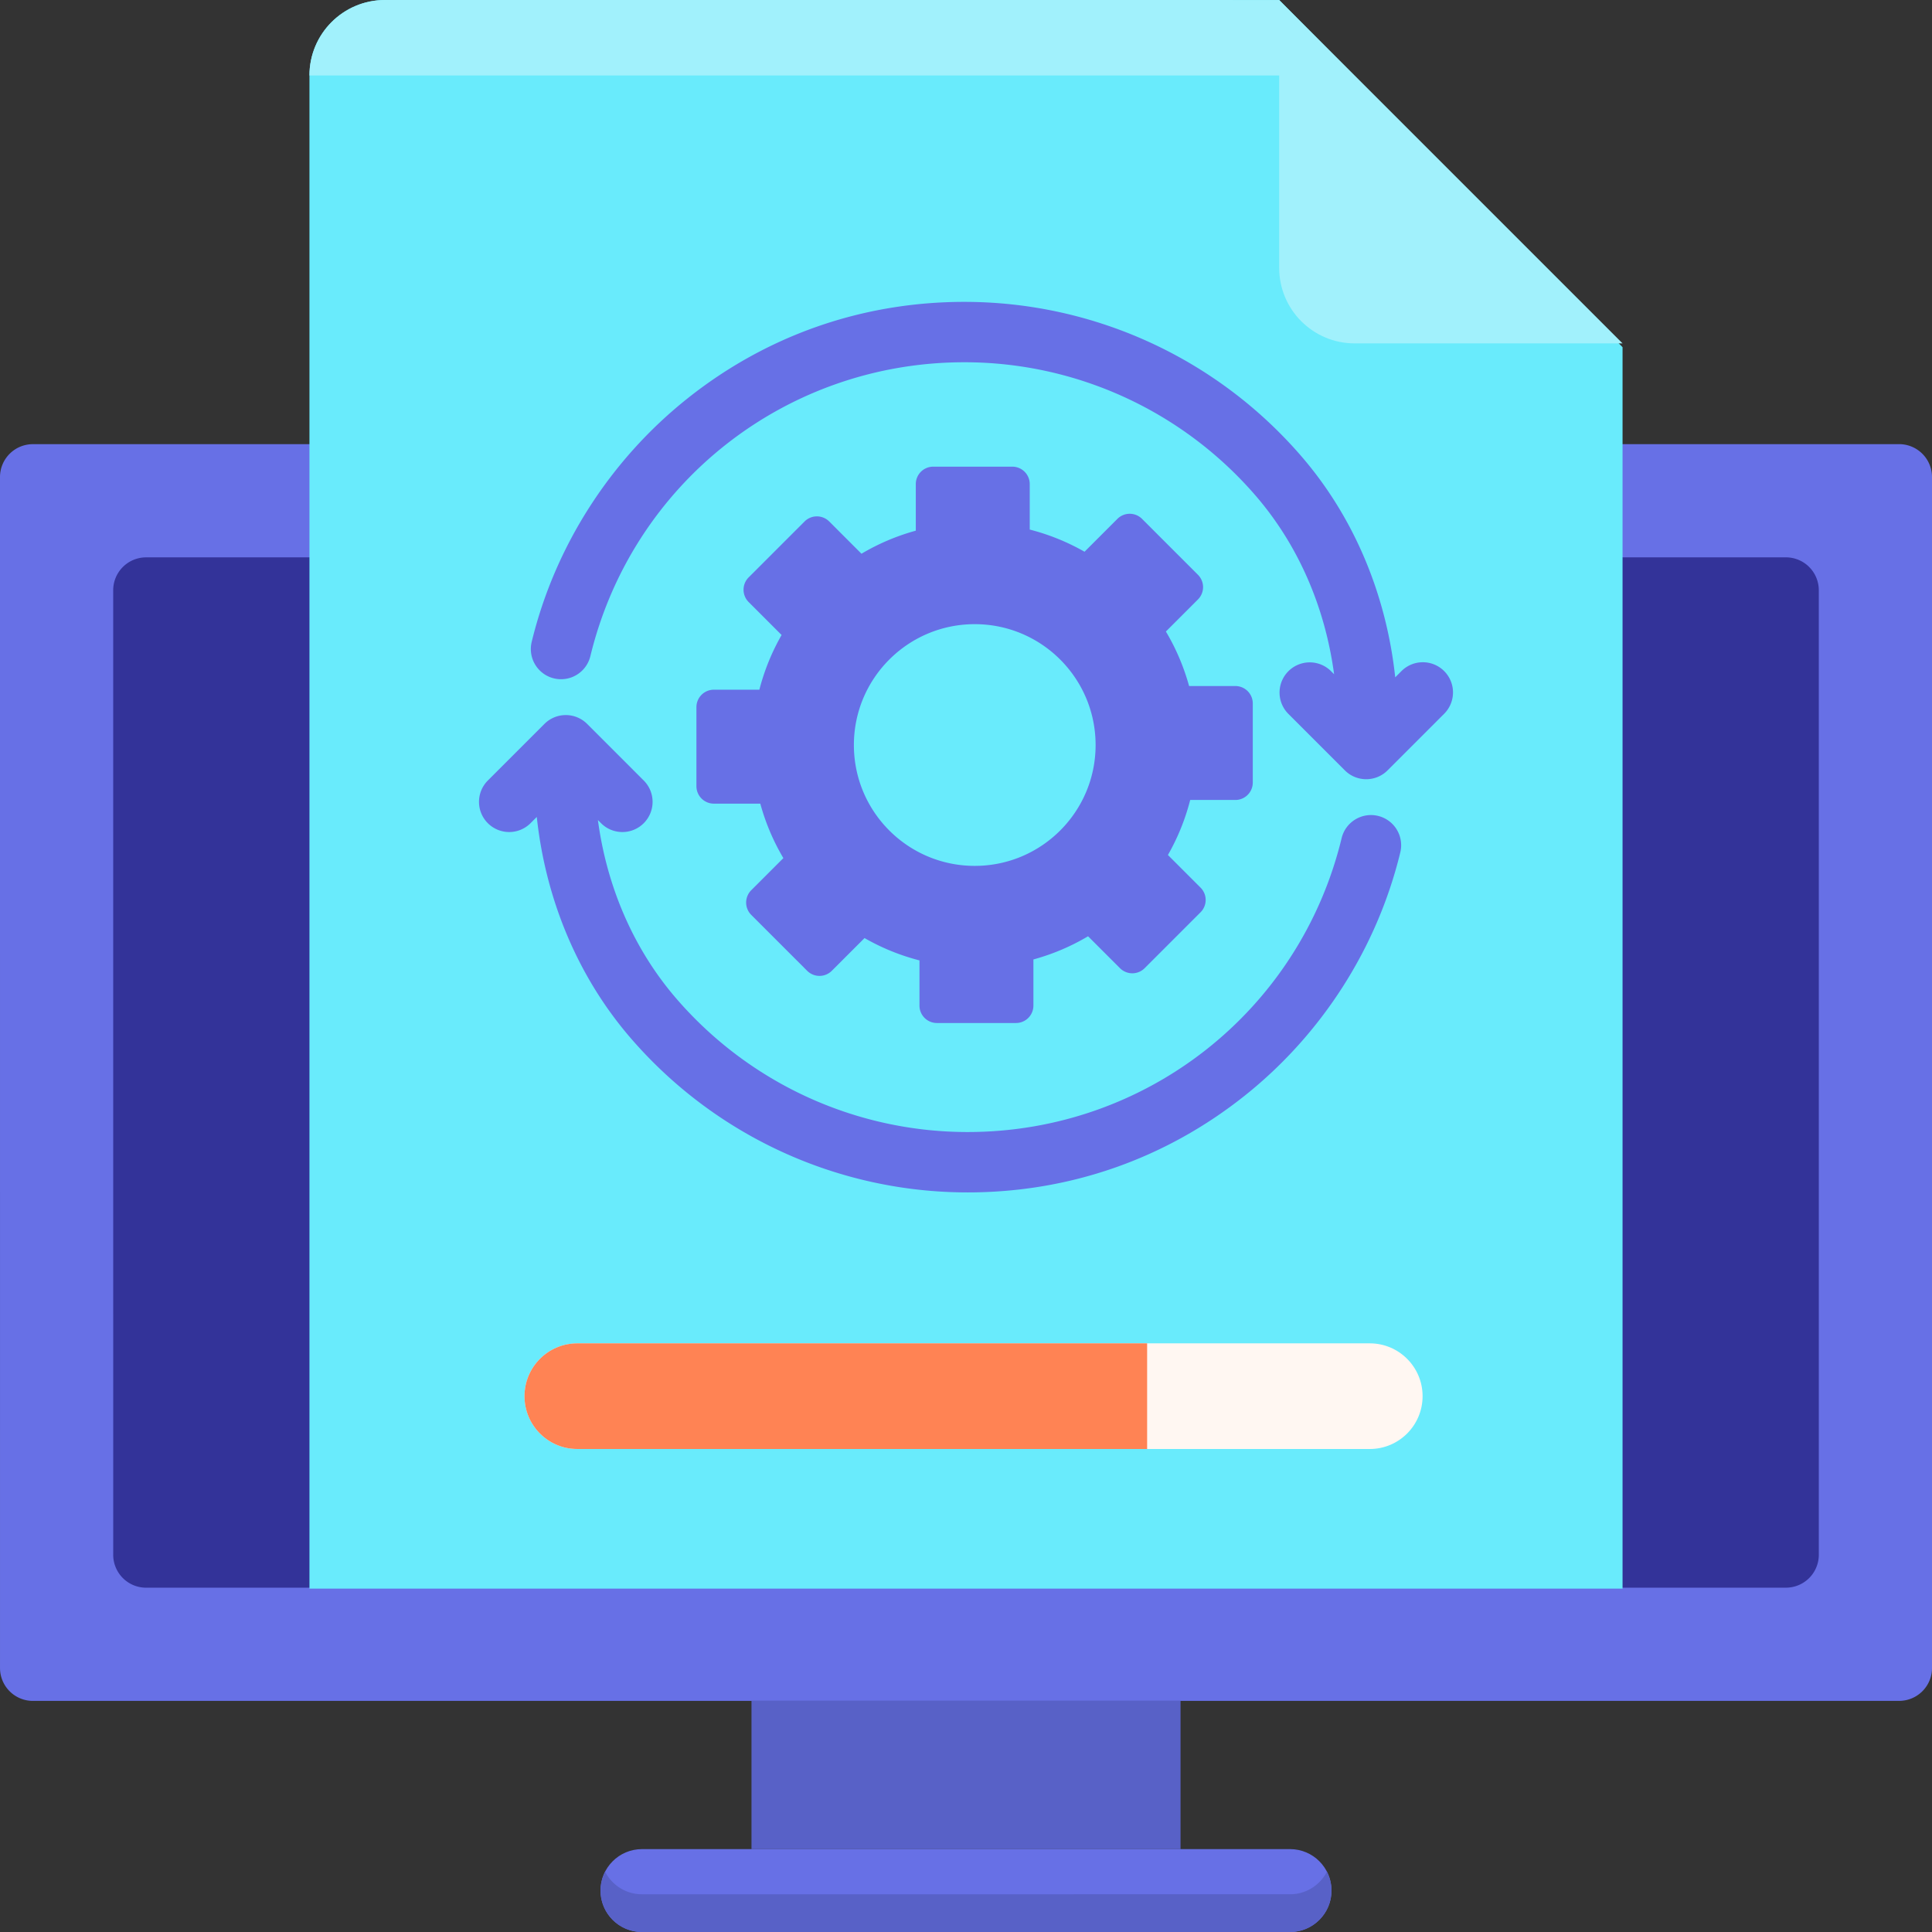 <svg version="1.1" id="Layer_1" xmlns="http://www.w3.org/2000/svg" x="0" y="0" viewBox="0 0 512 512" style="enable-background:new 0 0 512 512" xml:space="preserve"><rect x="0" y="0" width="512" height="512" fill="#333333" stroke="none"/><style>.st0{fill:#6770e6}.st1{fill:#5861c7}.st15{fill:#a1f1fc}</style><path id="XMLID_145_" class="st0" d="m503.285 450.75-494.564.007a8.718 8.718 0 0 1-8.718-8.718l-.004-315.612a8.718 8.718 0 0 1 8.718-8.718l494.564-.007a8.718 8.718 0 0 1 8.718 8.718l.004 315.612a8.718 8.718 0 0 1-8.718 8.718z"/><path id="XMLID_144_" d="M30.003 412.038 30 156.426a8.718 8.718 0 0 1 8.718-8.718l434.564-.006A8.718 8.718 0 0 1 482 156.42l.003 255.612a8.718 8.718 0 0 1-8.718 8.718l-434.564.006a8.718 8.718 0 0 1-8.718-8.718z" style="fill:#339"/><path d="M429.993 421V92.007L339 .007 102.007 0c-11.046 0-20 8.954-20 20v401h347.986z" style="fill:#69ebfc"/><path class="st15" d="M339 .007 102.007 0c-11.046 0-20 8.954-20 20L339 20.007v-20zM429.993 91H359c-11.046 0-20-8.954-20-20V.007L429.993 91z"/><path class="st0" d="M327.38 181.805h-12.261a58.568 58.568 0 0 0-6.146-14.446l8.499-8.499a4.62 4.62 0 0 0 0-6.534l-14.818-14.818a4.62 4.62 0 0 0-6.533 0l-8.708 8.708a58.497 58.497 0 0 0-14.522-5.873V128.29a4.62 4.62 0 0 0-4.62-4.62h-20.955a4.62 4.62 0 0 0-4.62 4.62v12.343a58.55 58.55 0 0 0-14.395 6.113l-8.55-8.549a4.618 4.618 0 0 0-6.533 0L198.4 153.014a4.62 4.62 0 0 0 0 6.534l8.732 8.732a58.499 58.499 0 0 0-5.889 14.498h-12.062a4.62 4.62 0 0 0-4.62 4.62v20.955a4.62 4.62 0 0 0 4.62 4.62h12.307a58.556 58.556 0 0 0 6.111 14.434l-8.511 8.511a4.62 4.62 0 0 0 0 6.534l14.818 14.817a4.62 4.62 0 0 0 6.533 0l8.673-8.673a58.512 58.512 0 0 0 14.557 5.919v11.974a4.62 4.62 0 0 0 4.62 4.62h20.955a4.62 4.62 0 0 0 4.62-4.62v-12.225a58.55 58.55 0 0 0 14.484-6.143l8.461 8.46a4.62 4.62 0 0 0 6.533 0l14.818-14.818a4.62 4.62 0 0 0 0-6.533l-8.649-8.649A58.526 58.526 0 0 0 315.414 212h11.966a4.62 4.62 0 0 0 4.62-4.62v-20.955a4.62 4.62 0 0 0-4.62-4.62zm-69.062 47.662c-17.689 0-32.029-14.34-32.029-32.029 0-17.689 14.34-32.029 32.029-32.029 17.689 0 32.029 14.34 32.029 32.029 0 17.689-14.34 32.029-32.029 32.029z"/><path d="M363 384H153c-7.732 0-14-6.268-14-14s6.268-14 14-14h210c7.732 0 14 6.268 14 14s-6.268 14-14 14z" style="fill:#fff7f2"/><path class="st0" d="M365.206 216.225c-4.284-1.04-8.619 1.595-9.659 5.89C344.429 267.973 303.675 300 256.44 300c-29.675 0-57.824-12.901-77.229-35.395-11.215-13-18.372-29.443-20.759-47.28l.831.831c1.562 1.562 3.609 2.343 5.657 2.343s4.095-.781 5.657-2.343a7.998 7.998 0 0 0 0-11.313l-15-15a8 8 0 0 0-11.313 0l-15 15a7.998 7.998 0 0 0 0 11.313 8 8 0 0 0 11.313 0l1.655-1.655c2.37 22.02 10.968 42.47 24.844 58.555C189.544 301.077 222.108 316 256.44 316c26.995 0 52.399-8.876 73.467-25.67 20.435-16.29 35.062-39.177 41.188-64.445a7.999 7.999 0 0 0-5.889-9.66zM382.717 177.843a8 8 0 0 0-11.314 0l-1.655 1.655c-2.37-22.02-10.968-42.47-24.844-58.555C322.455 94.923 289.891 80 255.56 80c-26.996 0-52.4 8.876-73.467 25.67-20.435 16.29-35.063 39.177-41.189 64.445a8 8 0 0 0 15.55 3.77C167.571 128.027 208.325 96 255.56 96c29.675 0 57.823 12.901 77.229 35.395 11.216 13 18.373 29.442 20.759 47.279l-.83-.83a8 8 0 0 0-11.314 11.313l15 15c1.562 1.562 3.609 2.343 5.657 2.343s4.095-.781 5.657-2.343l15-15a8.002 8.002 0 0 0-.001-11.314z"/><path d="M304 356H153c-7.732 0-14 6.268-14 14s6.268 14 14 14h151v-28z" style="fill:#ff8354"/><path id="XMLID_143_" class="st1" d="M199.151 450.753h113.704v39.282H199.151z"/><path id="XMLID_142_" class="st0" d="M341.878 511.998 170.13 512c-6.065 0-10.982-4.917-10.982-10.982 0-6.065 4.917-10.982 10.982-10.982l171.747-.002c6.065 0 10.982 4.917 10.982 10.982 0 6.065-4.916 10.982-10.981 10.982z"/><path id="XMLID_141_" class="st1" d="M341.877 501.998 170.13 502c-4.263 0-7.949-2.433-9.77-5.982a10.918 10.918 0 0 0-1.212 5c0 6.065 4.917 10.982 10.982 10.982l171.747-.002c6.065 0 10.982-4.917 10.982-10.982a10.93 10.93 0 0 0-1.212-5c-1.82 3.548-5.507 5.982-9.77 5.982z"/></svg>